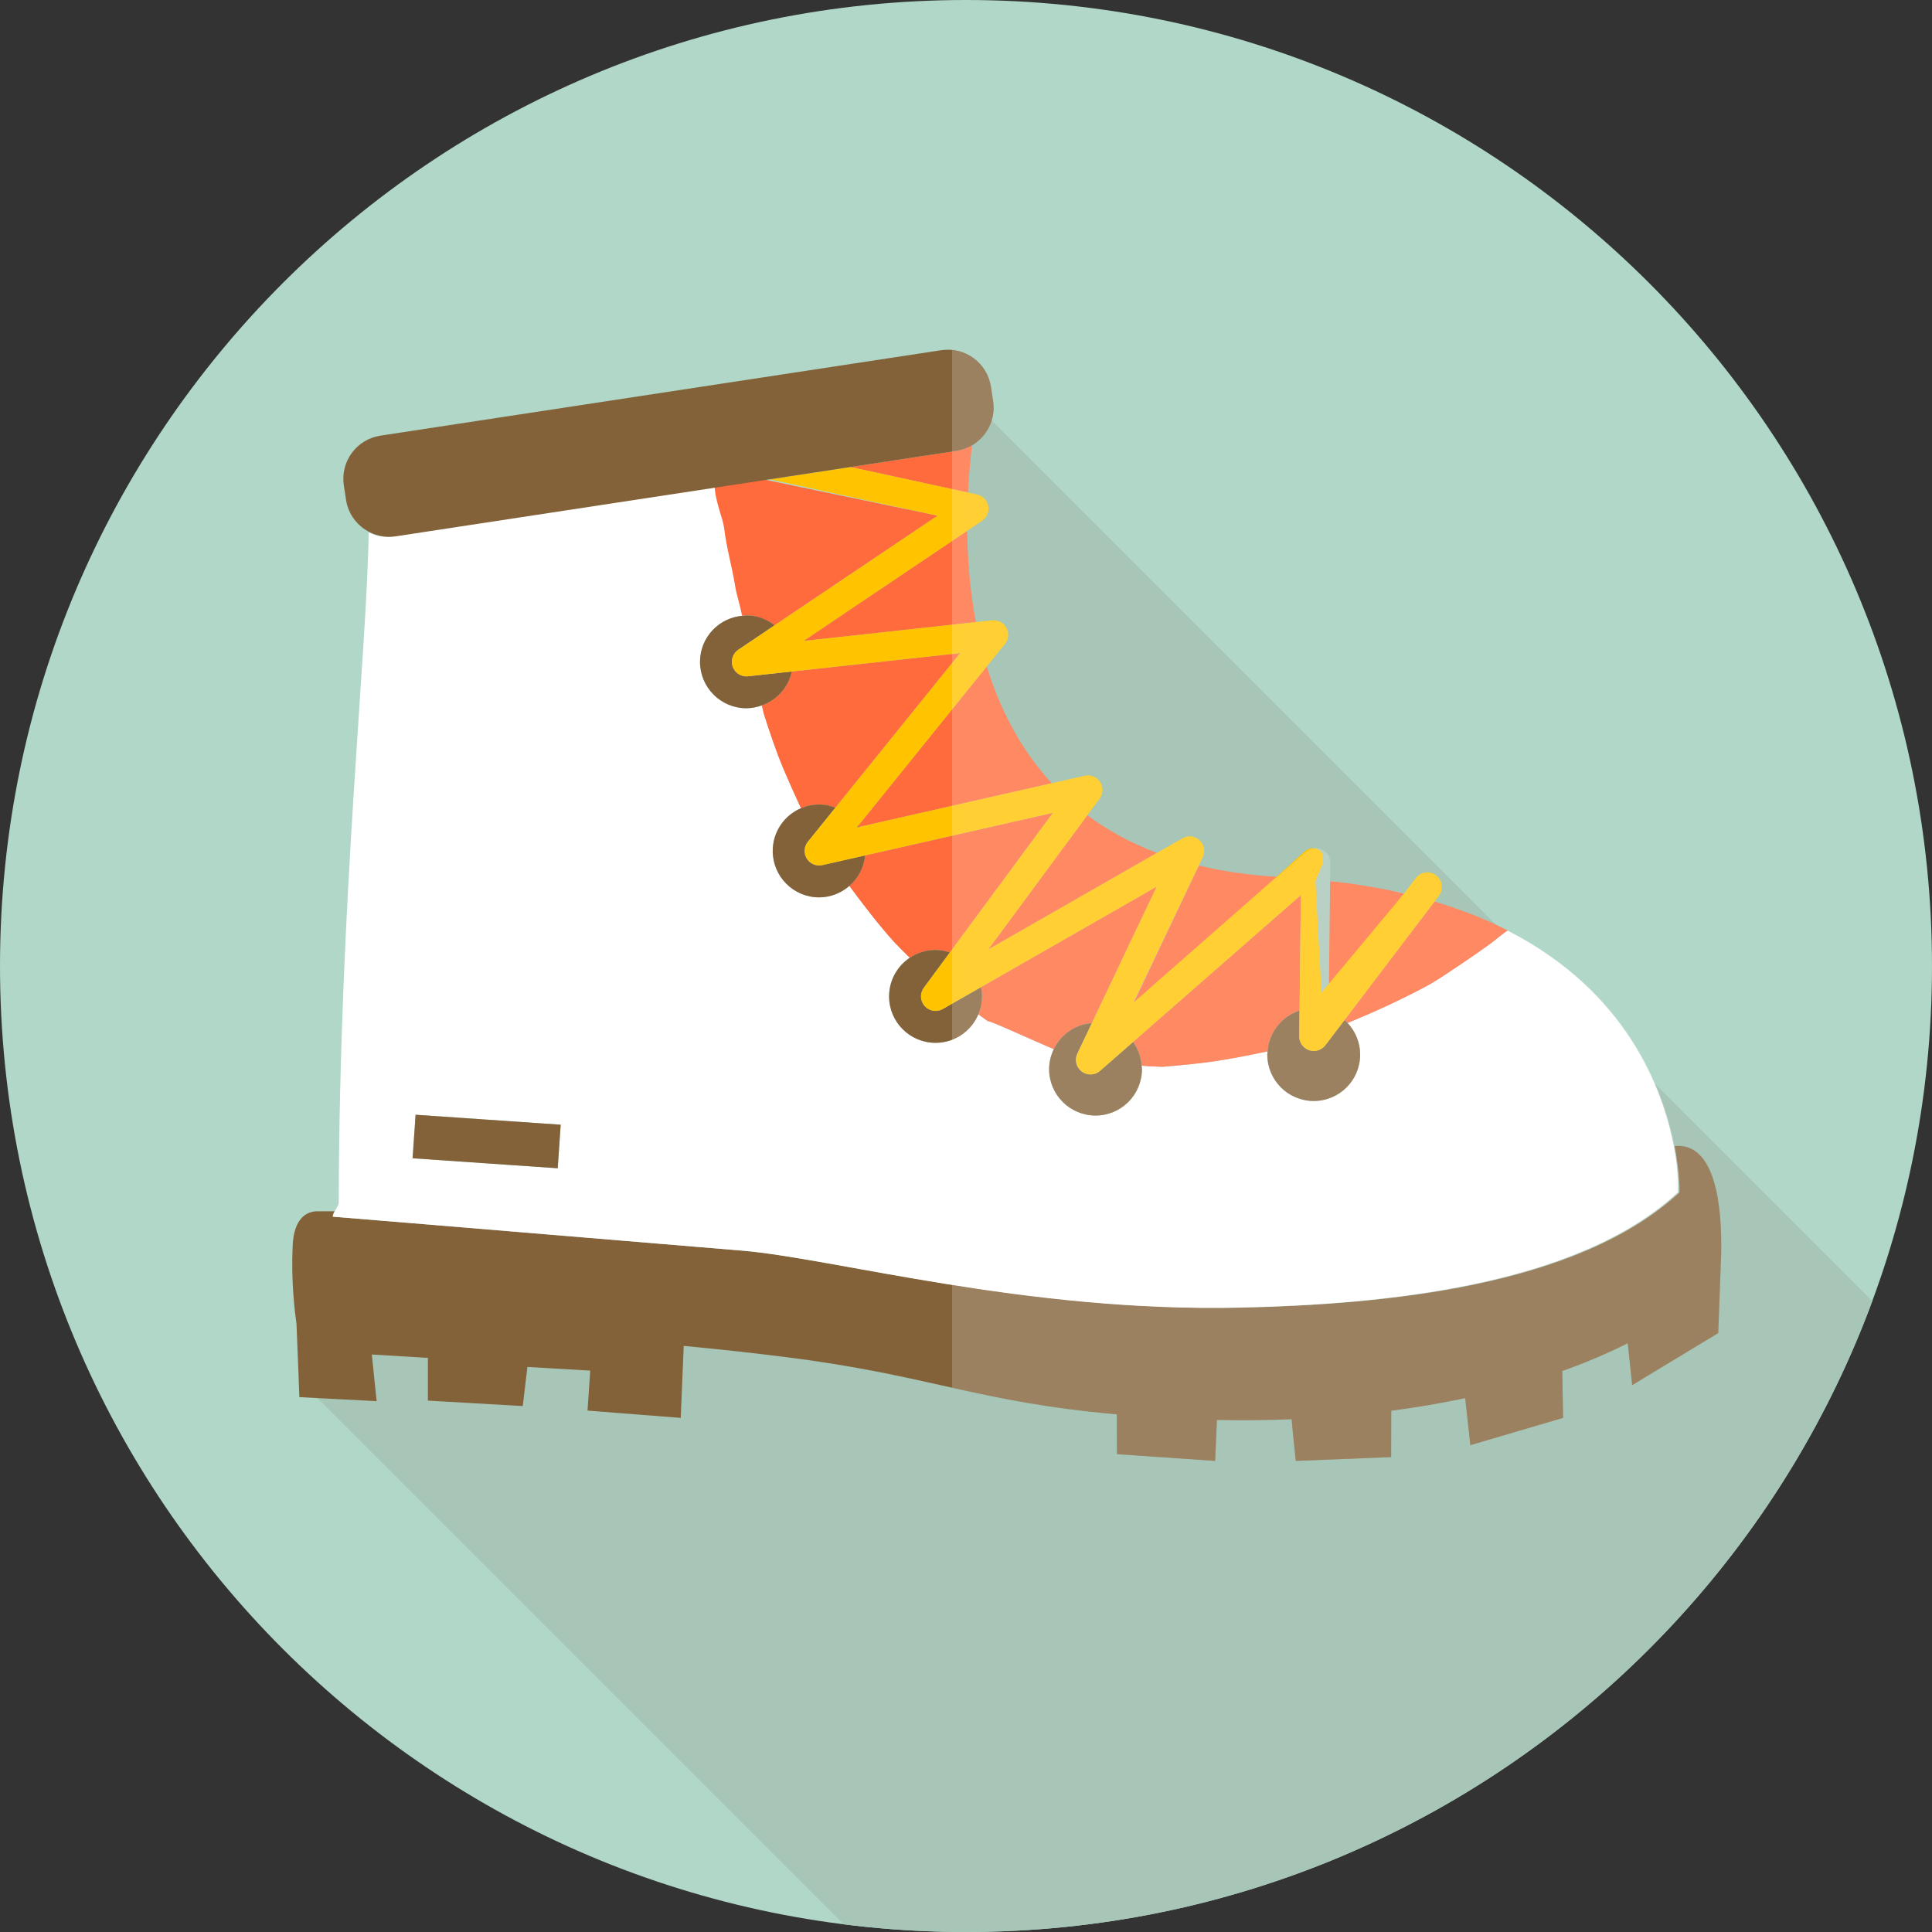 <?xml version="1.0" encoding="utf-8"?>
<!-- Generator: Adobe Illustrator 16.0.0, SVG Export Plug-In . SVG Version: 6.00 Build 0)  -->
<!DOCTYPE svg PUBLIC "-//W3C//DTD SVG 1.1//EN" "http://www.w3.org/Graphics/SVG/1.1/DTD/svg11.dtd">
<svg version="1.1" id="Layer_1" xmlns="http://www.w3.org/2000/svg" xmlns:xlink="http://www.w3.org/1999/xlink" x="0px" y="0px"
	 width="1280px" height="1280px" viewBox="0 0 1280 1280" enable-background="new 0 0 1280 1280" xml:space="preserve">
<rect x="0" y="0" width="1280" height="1280" fill="#333333" stroke="none"/>
<g>
	<g>
		<path fill="#B0D7C7" d="M1280,640c0,353.458-286.542,640-640,640S0,993.458,0,640S286.542,0,640,0S1280,286.542,1280,640z"/>
	</g>
	<g>
		<defs>
			<path id="SVGID_1_" d="M1280,640c0,353.458-286.542,640-640,640S0,993.458,0,640S286.542,0,640,0S1280,286.542,1280,640z"/>
		</defs>
		<clipPath id="SVGID_2_">
			<use xlink:href="#SVGID_1_"  overflow="visible"/>
		</clipPath>
		<polygon clip-path="url(#SVGID_2_)" fill="#A7C6B7" points="761.27,1477.27 202.5,918.5 646.725,268.276 1291.47,913.021 		"/>
	</g>
	<g>
		<g>
			<path fill="#836239" d="M1140.309,829.38c0.523-27.306-2.816-72.767-30.818-70.093c3.586,18.515,3.196,30.718,3.196,30.718
				c-67.469,62.644-196.024,74.18-289.139,76.301c-142.234,3.227-271.191-32.664-332.032-37.745
				C318.627,814.113,220.5,806.069,220.5,806.069c0-0.051,0-0.111,0-0.163l0,0c0-3.136,8.785-3.406,8.785-3.406h-18.915
				c-7.603,0-15.625,5.053-16.455,22.532c-1.117,23.587,1.292,43.306,2.531,52.241c0.871,20.063,1.885,48.373,1.885,48.373
				l51.199,2.661l-3.195-30.899l37.165,2.228v28.309l62.836,3.606l3.088-25.901l41.616,2.418l-1.789,26.497L451,939.39l1.985-47.705
				c22.254,2.11,45.24,4.591,68.529,7.541c95.052,12.029,125.166,29.529,218.426,37.827c0,11.927,0.082,26.363,0.082,26.363
				l65.067,4.478l1.152-27.151c15.533,0.348,32.101,0.245,49.488-0.481c0.901,10.492,2.767,27.633,2.767,27.633l63.176-2.53
				l0.071-30.718c16.24-2.131,32.654-4.877,48.977-8.329c1.331,11.599,3.421,31.137,3.421,31.137l61.445-18.063l-0.533-31.066
				c14.979-5.316,29.488-11.434,43.361-18.4c1.506,13.637,2.951,27.776,2.951,27.776l57.018-34.528l1.793-48.535
				c0.011-0.195,0.021-0.39,0.021-0.585l0.173-4.691L1140.309,829.38z"/>
			<path fill="#FFFFFF" d="M970.289,603.969c10.226,3.822,19.744,7.981,28.556,12.469
				C990.033,611.951,980.515,607.78,970.289,603.969z"/>
			<path fill="#FFFFFF" d="M954.602,598.631c4.345,1.363,8.576,2.777,12.686,4.263C963.178,601.408,958.947,599.994,954.602,598.631
				z"/>
			<path fill="#FFFFFF" d="M930.217,591.981c-4.528-1.055-9.149-2.059-13.913-2.98c4.773,0.931,9.344,1.966,13.884,3.032
				L930.217,591.981z"/>
			<path fill="#FFFFFF" d="M950.965,597.494c-0.194-0.052-0.389-0.113-0.584-0.174l-0.011,0.011
				C950.566,597.392,950.771,597.442,950.965,597.494z"/>
			<path fill="#FFFFFF" d="M891.347,584.953c-3.237-0.43-6.847-0.84-9.847-1.209v0.072
				C884.5,584.174,888.14,584.523,891.347,584.953z"/>
			<path fill="#FFFFFF" d="M897.625,585.854c4.846,0.717,9.58,1.506,14.221,2.347C907.205,587.36,902.471,586.572,897.625,585.854z"
				/>
			<path fill="#FFFFFF" d="M491.516,828.561c60.84,5.081,187.609,40.972,329.842,37.745c93.116-2.121,222.76-13.657,290.229-76.301
				c0,0,0.938-12.203-2.646-30.718c-7.367-37.981-31.313-102.521-110.247-142.786c-3.588,2.724-7.021,5.471-10.648,8.155
				c-10.91,8.042-22.167,15.522-33.479,22.972c-2.243,1.454-4.525,2.806-6.8,4.23c-1.117,0.615-2.315,1.261-3.637,1.987
				c-16.681,8.894-33.866,16.712-51.315,23.925c5.123,5.492,8.324,12.808,8.324,20.912c0,16.987-13.77,30.758-30.758,30.758
				c-16.987,0-30.758-13.771-30.758-30.758c0-0.717,0.163-1.394,0.215-2.1c-10.092,2.12-20.194,4.118-30.359,5.788
				c-12.785,2.111-25.706,3.248-38.626,4.375c-0.163,0.01-0.298,0.021-0.471,0.03c-3.125-0.143-6.271-0.143-9.405-0.349
				c-1.549-0.082-3.086-0.297-4.633-0.398c0.062,0.768,0.236,1.506,0.236,2.295c0,16.988-13.771,30.758-30.759,30.758
				c-16.987,0-30.758-13.77-30.758-30.758c0-4.744,1.168-9.191,3.084-13.208c-17.54-7.447-41.875-18.883-43.75-18.585
				c-2.121-1.435-4.13-3.033-6.22-4.509c-4.65,11.087-15.594,18.873-28.371,18.873c-16.988,0-30.758-13.771-30.758-30.758
				c0-10.676,5.441-20.063,13.698-25.584c-4.579-4.518-9.272-9.21-11.557-11.792c-10.123-11.425-19.396-23.556-28.453-35.831
				c-5.389,4.662-12.336,7.593-20.03,7.593c-16.988,0-30.748-13.77-30.748-30.758c0-12.715,7.715-23.628,18.719-28.31
				c-3.934-8.453-7.756-16.967-11.393-25.533c-5.143-12.122-9.262-24.611-13.258-37.111c-0.276-1.137-0.533-2.274-0.861-3.575
				c-0.154-0.625-0.256-1.261-0.41-1.875c-3.217,1.137-6.629,1.875-10.235,1.875c-16.988,0-30.748-13.771-30.748-30.758
				c0-16.374,12.817-29.632,28.955-30.574c-1.168-6.69-2.449-13.361-3.524-20.062c-2.04-12.643-5.49-25.348-6.966-38.053
				c-0.655-5.819-3.737-18.647-3.737-27.991c0-0.01,0-0.01,0-0.01L260.23,355.333c-6.025,0.922-10.898-0.113-15.99-2.592
				c-1.096,79.826-19.38,244.067-19.821,443.955c0,3.073-3.919,6.116-3.919,9.211c0,0.052,0,0.112,0,0.163
				C220.5,806.069,318.627,814.113,491.516,828.561z M275.33,738.549l96.148,6.608L369.5,774l-96.148-6.608L275.33,738.549z"/>
			<path fill="#FF6B3C" d="M880.391,657.597l49.797-65.563c-4.54-1.066-9.11-2.101-13.884-3.032
				c-1.455-0.288-2.981-0.523-4.458-0.799c-4.641-0.841-9.375-1.63-14.221-2.347c-2.151-0.317-4.345-0.614-6.537-0.901
				c-3.207-0.43-6.536-0.779-9.846-1.137L880.391,657.597z"/>
			<path fill="#FF6B3C" d="M890.77,675.814c0.708,0.625,1.404,1.259,2.051,1.956c17.448-7.213,34.65-15.031,51.332-23.925
				c1.32-0.727,2.529-1.372,3.646-1.987c2.274-1.425,4.591-2.776,6.834-4.23c11.312-7.449,22.634-14.93,33.546-22.972
				c3.627-2.686,7.202-6.156,10.788-8.156h0.01c-0.041,0-0.091-0.042-0.132-0.063c-8.812-4.487-18.33-8.646-28.556-12.468
				c-0.984-0.358-1.998-0.718-3.002-1.076c-4.109-1.485-8.341-2.899-12.686-4.263c-1.209-0.379-2.407-0.758-3.637-1.136
				c-0.194-0.052-0.399-0.103-0.595-0.164L890.77,675.814z"/>
			<path fill="#FF6B3C" d="M646.519,412.167c-3.945-20.943-5.554-41.589-5.748-60.472l-108.432,72.95L646.519,412.167z"/>
			<path fill="#FF6B3C" d="M568.947,547.924l127.848-29.006c-20.994-22.746-34.57-49.641-43.063-77.347l-85.217,105.564
				C568.681,547.392,568.793,547.668,568.947,547.924z"/>
			<path fill="#FF6B3C" d="M629.316,631.028l68.299-92.53l-124.447,28.238c-0.789,8.063-4.621,15.174-10.431,20.194
				c9.058,12.275,18.331,24.406,28.453,35.831c2.285,2.582,6.978,7.274,11.557,11.792c4.888-3.258,10.749-5.174,17.06-5.174
				C623.147,629.379,626.303,630.045,629.316,631.028z"/>
			<path fill="#FF6B3C" d="M723.393,677.812l42.941-90.42L649.951,654c0.398,1.979,0.613,4.037,0.613,6.138
				c0,4.211-0.85,8.228-2.387,11.885c2.09,1.476,4.099,3.074,6.22,4.509c1.875-0.298,26.21,11.138,43.75,18.585
				C702.758,685.476,712.215,678.703,723.393,677.812z"/>
			<path fill="#FF6B3C" d="M563.424,309.431l77.858,16.885c0.595-11.803,1.609-22.398,2.716-31.281
				c-3.074,1.803-6.506,3.104-10.246,3.679L563.424,309.431z"/>
			<path fill="#FF6B3C" d="M860.976,669.543l0.891-76.527l-111.198,97.316c3.249,4.478,5.246,9.857,5.676,15.697
				c1.547,0.102,3.084,0.316,4.633,0.398c3.134,0.206,6.28,0.206,9.405,0.349c0.173-0.01,0.308-0.021,0.471-0.03
				c12.92-1.127,25.841-2.264,38.626-4.375c10.165-1.67,20.268-3.668,30.359-5.788C840.709,683.836,849.275,673.324,860.976,669.543
				z"/>
			<path fill="#FF6B3C" d="M513.26,414.246l107.869-72.581l-115.571-24.099l-32.058,4.211c0,0,0,0.011,0,0.021
				c0,9.344,5.582,22.172,6.238,27.991c1.476,12.706,5.198,25.41,7.238,38.053c1.075,6.701,3.47,13.372,4.638,20.062
				c0.604-0.041,1.735-0.184,2.35-0.184C501.054,407.72,508.056,410.22,513.26,414.246z"/>
			<path fill="#FF6B3C" d="M553.496,535.056l82.644-102.367l-111.548,12.192c-2.233,10.512-9.866,18.935-19.836,22.48
				c0.154,0.614,0.256,1.25,0.41,1.875c0.328,1.301,0.584,2.438,0.861,3.575c3.996,12.5,8.115,24.989,13.258,37.111
				c3.637,8.565,7.459,17.08,11.393,25.533c3.699-1.578,7.757-2.448,12.029-2.448C546.519,533.007,550.125,533.785,553.496,535.056z
				"/>
			<path fill="#FF6B3C" d="M766.467,565.106c-17.664-6.67-32.909-15.143-46.096-24.969l-65.636,88.914L766.467,565.106z"/>
			<path fill="#FF6B3C" d="M846.375,580.947c-19.068-1.066-36.312-3.679-52.101-7.459l-43.136,90.82L846.375,580.947z"/>
			<polygon fill="#836239" points="371.478,745.157 275.33,738.549 273.352,767.392 369.5,774 			"/>
			<path fill="#836239" d="M524.592,444.881l-29.026,3.176c-4.354,0.492-8.565-2.101-10.092-6.271
				c-1.527-4.169-0.01-8.831,3.668-11.312l24.119-16.229c-5.204-4.026-11.649-6.526-18.739-6.526c-0.615,0-1.188,0.143-1.793,0.184
				c-16.137,0.942-28.955,14.201-28.955,30.574c0,16.988,13.76,30.758,30.748,30.758c3.606,0,7.018-0.738,10.235-1.875
				C514.726,463.816,522.359,455.394,524.592,444.881z"/>
			<path fill="#836239" d="M567.646,548.222l1.301-0.298c-0.154-0.256-0.266-0.532-0.431-0.788L567.646,548.222z"/>
			<path fill="#836239" d="M573.168,566.736l-28.319,6.424c-4.037,0.923-8.146-0.82-10.318-4.293
				c-2.172-3.483-1.896-7.961,0.676-11.158l18.289-22.653c-3.371-1.271-6.977-2.049-10.789-2.049c-4.272,0-8.33,0.87-12.029,2.448
				c-11.004,4.682-18.719,15.595-18.719,28.31c0,16.988,13.76,30.758,30.748,30.758c7.694,0,14.642-2.931,20.03-7.593
				C568.547,581.91,572.379,574.799,573.168,566.736z"/>
			<path fill="#836239" d="M649.951,654l-25.349,14.499c-3.965,2.253-8.965,1.444-11.988-1.958
				c-3.032-3.401-3.257-8.463-0.563-12.131l17.264-23.382c-3.013-0.983-6.169-1.649-9.509-1.649c-6.311,0-12.172,1.916-17.06,5.174
				c-8.257,5.522-13.698,14.909-13.698,25.584c0,16.987,13.771,30.758,30.758,30.758c12.776,0,23.72-7.786,28.371-18.873
				c1.537-3.657,2.387-7.674,2.387-11.885C650.565,658.037,650.35,655.979,649.951,654z"/>
			<path fill="#836239" d="M728.814,709.461c-1.803,1.578-4.078,2.378-6.343,2.378c-2.038,0-4.087-0.646-5.818-1.947
				c-3.639-2.756-4.848-7.694-2.89-11.813l9.63-20.267c-11.178,0.892-20.635,7.664-25.245,17.305
				c-1.916,4.017-3.084,8.464-3.084,13.208c0,16.988,13.771,30.758,30.758,30.758c16.988,0,30.759-13.77,30.759-30.758
				c0-0.789-0.175-1.527-0.236-2.295c-0.43-5.84-2.427-11.22-5.676-15.697L728.814,709.461z"/>
			<path fill="#836239" d="M890.77,675.814l-12.674,16.68c-2.52,3.31-6.875,4.621-10.799,3.289
				c-3.935-1.354-6.557-5.071-6.516-9.232l0.194-17.008c-11.701,3.781-20.267,14.293-21.138,27.04
				c-0.052,0.706-0.215,1.383-0.215,2.1c0,16.987,13.771,30.758,30.758,30.758c16.988,0,30.758-13.771,30.758-30.758
				c0-8.104-3.196-15.42-8.318-20.912C892.174,677.073,891.478,676.439,890.77,675.814z"/>
			<path fill="#FFC300" d="M510.002,317.565l111.127,24.099L513.26,414.246l-24.119,16.229c-3.678,2.48-5.195,7.143-3.668,11.312
				c1.527,4.17,5.738,6.763,10.092,6.271l29.026-3.176l111.548-12.192l-82.644,102.367l-18.289,22.653
				c-2.572,3.197-2.849,7.675-0.676,11.158c2.172,3.473,6.281,5.216,10.318,4.293l28.319-6.424l124.447-28.238l-68.299,92.53
				l-17.264,23.382c-2.694,3.668-2.47,8.729,0.563,12.131c3.023,3.402,8.023,4.211,11.988,1.958L649.951,654l116.383-66.608
				l-42.941,90.42l-9.63,20.267c-1.958,4.119-0.749,9.058,2.89,11.813c1.731,1.302,3.78,1.947,5.818,1.947
				c2.265,0,4.54-0.8,6.343-2.378l21.854-19.129l111.198-97.316l-0.891,76.527l-0.194,17.008c-0.041,4.161,2.581,7.879,6.516,9.232
				c3.924,1.332,8.279,0.021,10.799-3.289l12.674-16.68l59.601-78.484l0.011-0.011l2.941-3.873
				c3.217-4.231,2.387-10.276-1.855-13.504c-4.241-3.207-10.275-2.398-13.514,1.854l-7.736,10.185l-0.029,0.052l-54.668,65.563
				l-4.02-73.78v-0.072l5.016-12.08c0.051-3.801,0.278-7.274-3.165-8.863c-3.463-1.578-6.312-0.994-9.169,1.496l-18.417,16.65
				l-94.925,83.36l43.279-90.82l2.747-5.595c1.803-3.801,0.964-8.339-2.131-11.198c-3.104-2.869-7.675-3.401-11.313-1.302
				l-16.961,9.713l-111.727,63.945l65.636-88.914l8.156-11.044c2.387-3.238,2.509-7.623,0.308-10.994
				c-2.214-3.381-6.24-5.041-10.206-4.13l-21.834,4.949l-127.848,29.006l-1.301,0.298l0.87-1.086l85.217-105.564l12.079-14.959
				c2.449-3.022,2.828-7.243,0.964-10.666c-1.876-3.432-5.678-5.398-9.509-4.958l-10.748,1.179l-114.18,12.479l108.432-72.95
				l9.876-6.65c3.208-2.151,4.817-6.024,4.089-9.815c-0.737-3.792-3.647-6.783-7.429-7.603l-6.024-1.312l-77.858-16.885
				L510.002,317.565z"/>
			<path fill="#836239" d="M262.184,355.333L482.4,321.777l27.602-4.211l53.422-8.135l70.328-10.717
				c3.74-0.574,7.172-1.876,10.246-3.679c9.908-5.81,15.809-17.203,13.975-29.262l-1.444-9.52
				c-2.408-15.799-17.151-26.639-32.94-24.231l-371.567,56.619c-15.799,2.408-26.64,17.152-24.232,32.94l1.456,9.529
				c1.485,9.764,7.714,17.622,15.973,21.629C250.31,355.22,256.16,356.254,262.184,355.333z"/>
		</g>
		<path opacity="0.2" fill="#FFFFFF" d="M1140.309,829.38c0.523-27.306-2.816-72.767-30.818-70.093
			c-7.367-37.981-31.589-102.521-110.514-142.786c-0.02-0.011-0.051-0.022-0.082-0.031c-8.821-4.499-18.37-8.679-28.616-12.5
			c-0.983-0.369-1.977-0.717-2.971-1.076c-4.118-1.485-8.361-2.909-12.715-4.272c-1.209-0.379-2.398-0.749-3.607-1.116
			c-0.204-0.063-0.398-0.124-0.604-0.195l2.941-3.863c3.217-4.231,2.387-10.276-1.855-13.504
			c-4.241-3.207-10.275-2.398-13.514,1.854l-7.736,10.195c-4.539-1.066-9.19-2.081-13.965-3.002
			c-1.383-0.267-2.828-0.492-4.231-0.748c-4.724-0.871-9.539-1.681-14.498-2.397c-2.09-0.318-4.19-0.595-6.322-0.881
			c-3.278-0.432-6.577-0.841-9.958-1.22l0.143-12.08c0.052-3.801-2.151-7.274-5.604-8.863c-3.464-1.578-7.521-0.994-10.379,1.496
			l-19.027,16.65c-19.068-1.066-36.312-3.679-52.101-7.449l2.664-5.605c1.804-3.801,0.933-8.339-2.162-11.198
			c-3.104-2.869-7.694-3.401-11.331-1.302l-16.989,9.713c-17.653-6.67-32.898-15.143-46.085-24.979l8.156-11.035
			c2.387-3.238,2.509-7.623,0.308-10.994c-2.214-3.381-6.24-5.041-10.206-4.13l-21.834,4.949
			c-20.983-22.746-34.57-49.641-43.053-77.335l12.069-14.97c2.449-3.022,2.828-7.243,0.964-10.666
			c-1.876-3.432-5.678-5.398-9.509-4.958l-10.759,1.168c-3.935-20.932-5.543-41.578-5.737-60.461l9.876-6.65
			c3.208-2.151,4.817-6.024,4.089-9.815c-0.737-3.792-3.647-6.783-7.429-7.603l-6.024-1.312c0.595-11.803,1.619-22.408,2.716-31.281
			c9.908-5.819,15.809-17.203,13.975-29.262l-1.444-9.52c-2.038-13.34-12.89-23.042-25.716-24.324V919.39
			c31.28,6.977,62.223,13.483,109.169,17.663c0,11.927,0.062,26.363,0.062,26.363l65.052,4.478l1.146-27.151
			c15.533,0.348,32.101,0.245,49.488-0.481c0.901,10.492,2.767,27.633,2.767,27.633l63.176-2.53l0.071-30.718
			c16.24-2.131,32.654-4.877,48.977-8.329c1.331,11.599,3.421,31.137,3.421,31.137l61.445-18.063l-0.533-31.066
			c14.979-5.316,29.488-11.434,43.361-18.4c1.506,13.637,2.951,27.776,2.951,27.776l57.018-34.528l1.793-48.535
			c0.011-0.195,0.021-0.39,0.021-0.585l0.173-4.691L1140.309,829.38z"/>
	</g>
</g>
</svg>
